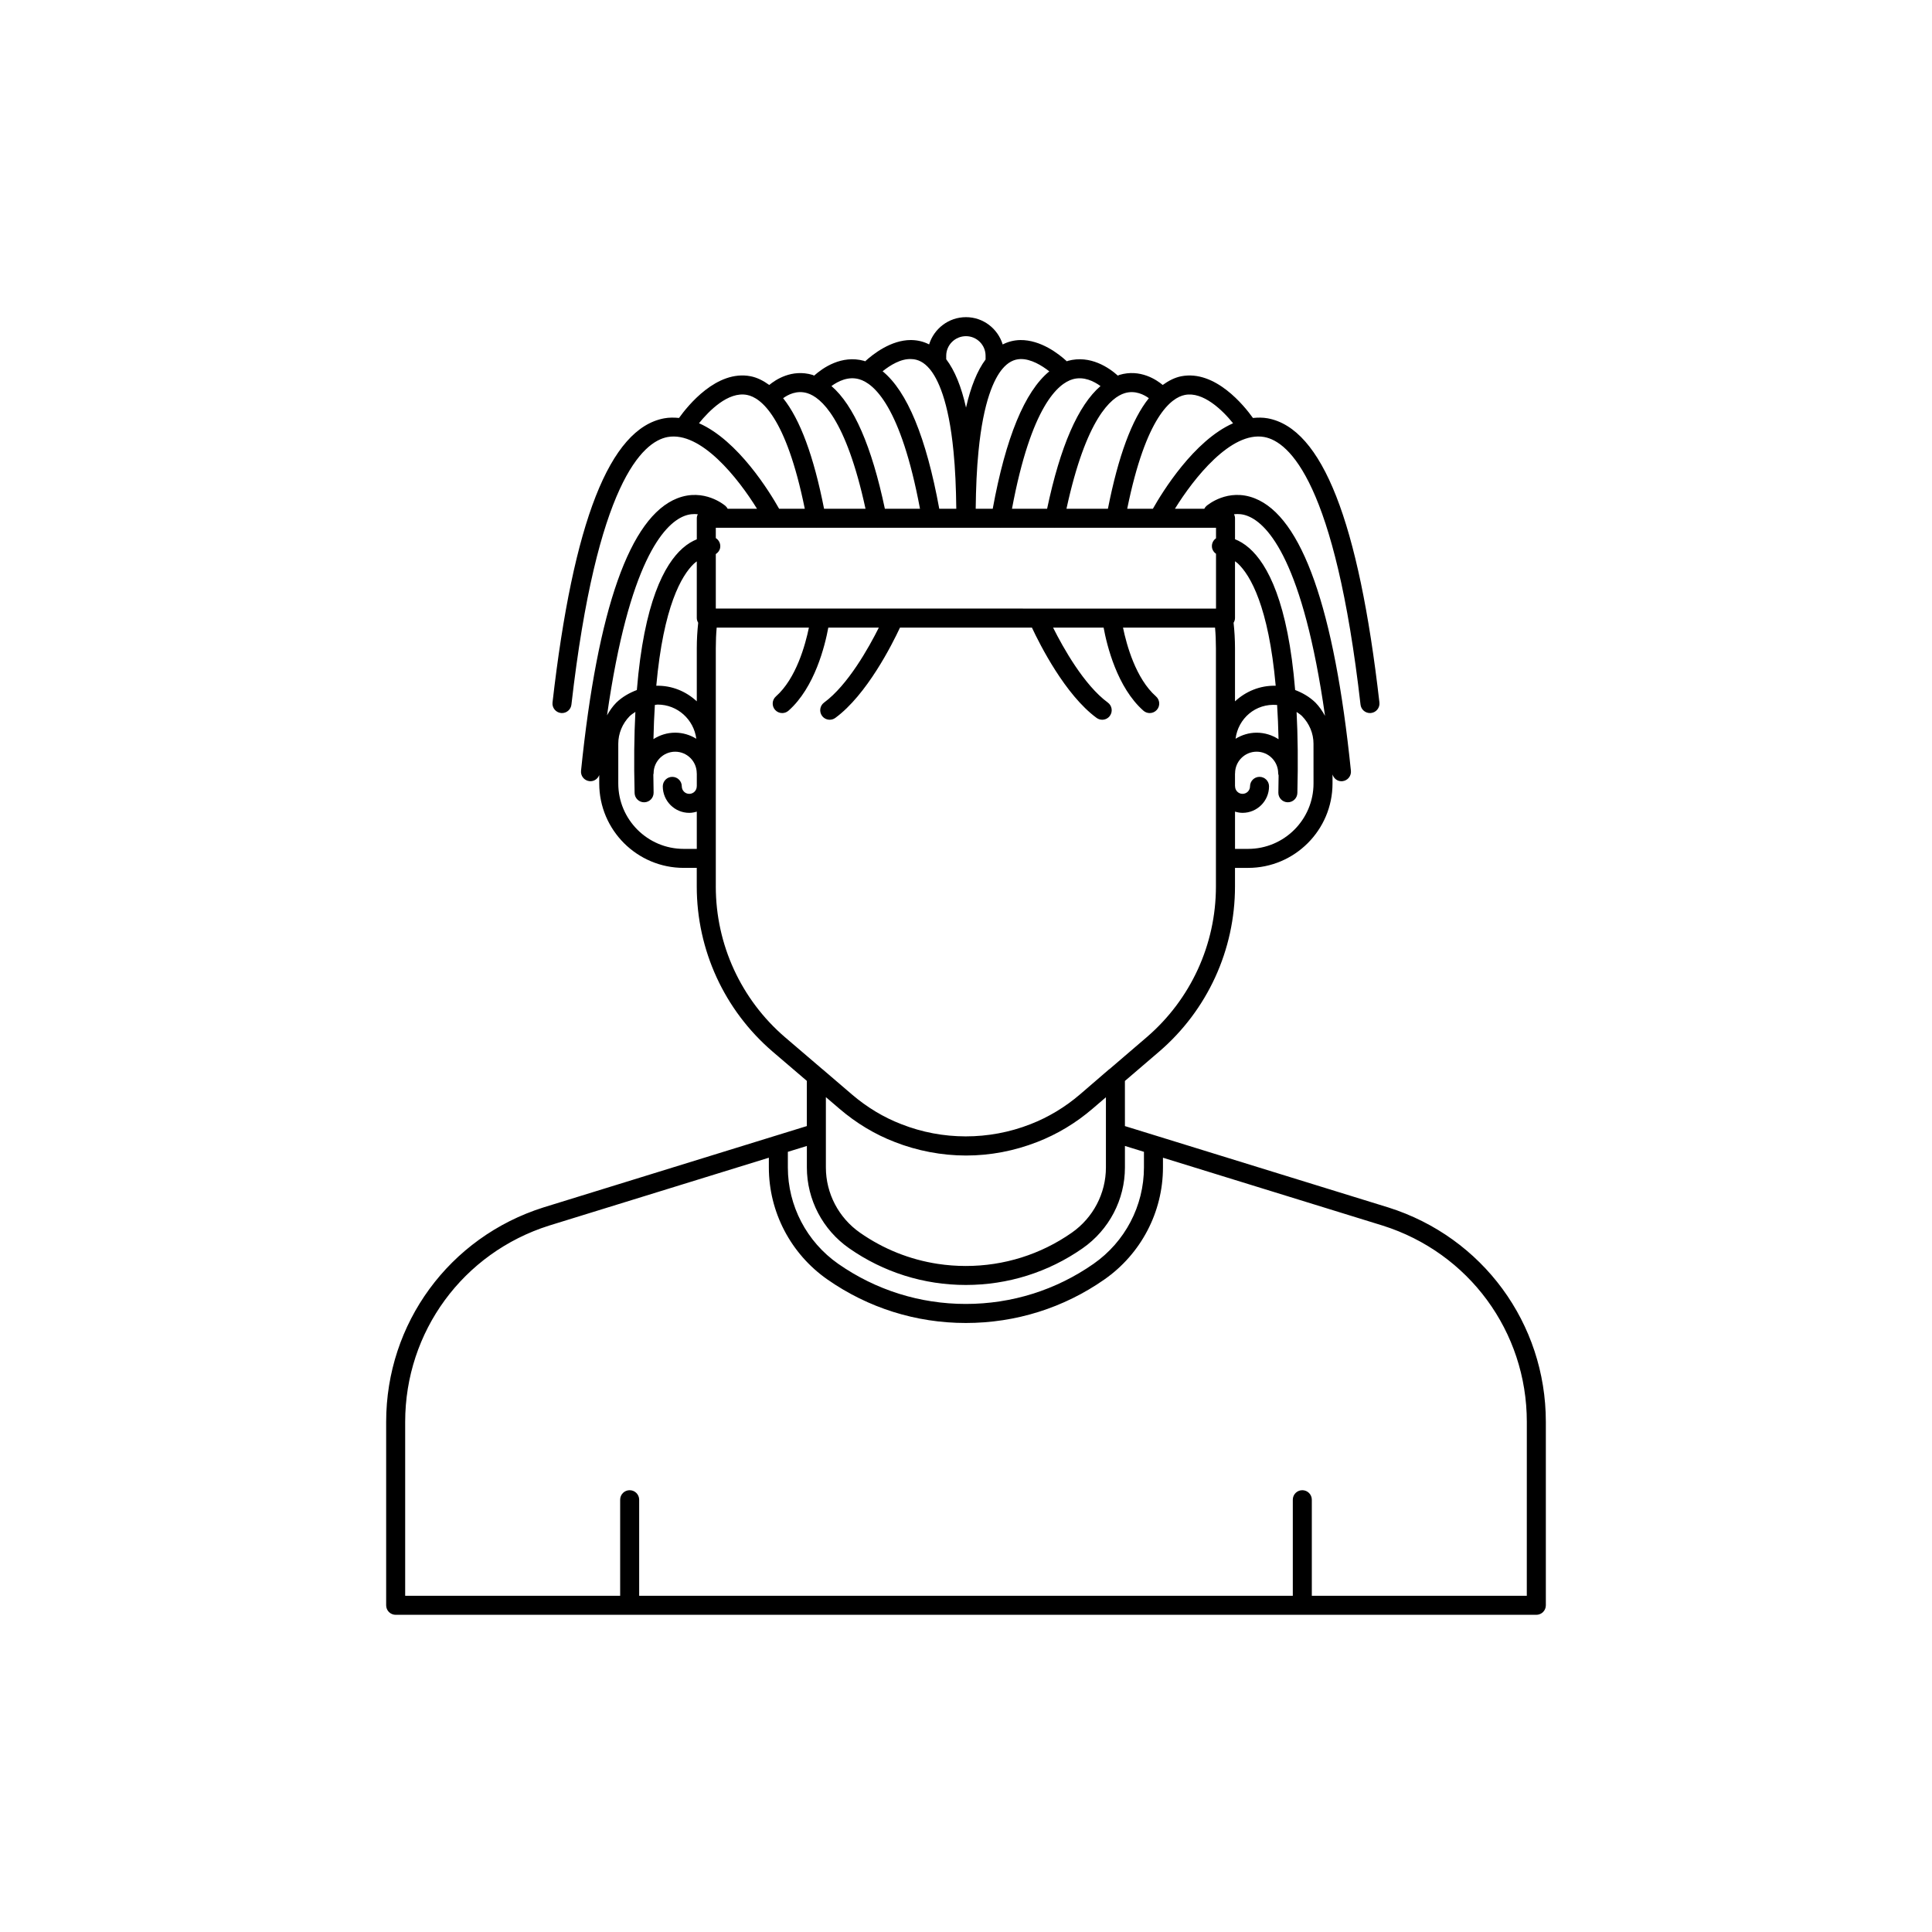 <?xml version="1.0" encoding="UTF-8"?>
<!-- Uploaded to: ICON Repo, www.iconrepo.com, Generator: ICON Repo Mixer Tools -->
<svg fill="#000000" width="800px" height="800px" version="1.1" viewBox="144 144 512 512" xmlns="http://www.w3.org/2000/svg">
 <path d="m511.93 463.99-61.512-19.004-8.301-2.562-0.004-11.961 9.098-7.797c12.758-10.965 20.074-26.906 20.074-43.73v-4.938h3.473c12.336 0 22.371-10.035 22.371-22.367v-2.398c0.32 1.047 1.25 1.801 2.363 1.801 0.09 0 0.172-0.004 0.262-0.012 1.383-0.145 2.391-1.379 2.25-2.762-4.394-42.977-12.973-67.266-25.477-72.195-7.141-2.82-12.574 1.82-12.809 2.016-0.246 0.215-0.43 0.473-0.57 0.746h-7.781c4.984-8.062 14.867-20.617 23.684-19.012 6.633 1.23 18.766 12.082 25.5 70.918 0.148 1.285 1.238 2.234 2.5 2.234 0.098 0 0.191-0.004 0.289-0.016 1.383-0.156 2.375-1.406 2.219-2.789-5.496-47.996-15.172-72.625-29.59-75.301-1.328-0.242-2.633-0.223-3.926-0.094-2.293-3.211-9.965-12.777-18.977-11.059-1.75 0.34-3.379 1.188-4.938 2.309-1.582-1.32-5.934-4.328-11.484-2.664-0.141 0.043-0.266 0.141-0.406 0.188-2.269-2.035-7.25-5.551-13.234-3.914-0.094 0.027-0.184 0.094-0.277 0.125-2.156-1.988-6.914-5.695-12.344-5.637-1.664 0.035-3.219 0.426-4.66 1.168-1.289-4.176-5.137-7.234-9.727-7.234-4.609 0-8.473 3.055-9.773 7.219-1.441-0.734-3-1.121-4.664-1.152-0.062-0.004-0.129-0.004-0.195-0.004-5.227 0-9.941 3.668-12.094 5.641-0.098-0.031-0.188-0.102-0.285-0.125-5.977-1.641-10.961 1.879-13.234 3.914-0.137-0.047-0.266-0.145-0.406-0.188-5.543-1.652-9.898 1.348-11.484 2.664-1.562-1.117-3.188-1.969-4.941-2.309-8.996-1.746-16.668 7.824-18.973 11.051-1.297-0.125-2.606-0.145-3.934 0.102-14.414 2.676-24.094 27.305-29.59 75.301-0.156 1.379 0.836 2.629 2.219 2.789 0.098 0.012 0.191 0.016 0.289 0.016 1.258 0 2.352-0.945 2.5-2.234 6.734-58.832 18.863-69.684 25.496-70.918 8.832-1.598 18.707 10.949 23.688 19.012h-7.781c-0.141-0.273-0.324-0.531-0.57-0.746-0.23-0.195-5.664-4.832-12.809-2.016-12.508 4.93-21.082 29.219-25.477 72.188-0.145 1.383 0.867 2.621 2.25 2.762 0.09 0.008 0.172 0.012 0.262 0.012 1.051 0 1.945-0.676 2.312-1.633v2.234c0 12.336 10.035 22.367 22.371 22.367h3.473v4.938c0 16.824 7.316 32.762 20.082 43.734l9.086 7.773v11.98l-8.301 2.562h-0.004l-61.527 19.008c-24.906 7.887-41.648 30.719-41.648 56.816v48.617c0 1.391 1.125 2.519 2.519 2.519h302.29c1.391 0 2.519-1.125 2.519-2.519v-48.617c0-26.105-16.762-48.938-41.727-56.816zm-159.14-14.742 5.039-1.555v5.703c0 8.508 4.188 16.516 11.203 21.41 9.105 6.363 19.797 9.723 30.918 9.723 11.152 0 21.859-3.363 30.961-9.723 7.016-4.898 11.207-12.902 11.207-21.414v-5.703l5.039 1.555v4.144c0 10.152-4.992 19.703-13.359 25.543-9.953 6.953-21.656 10.629-33.852 10.629-12.156 0-23.848-3.676-33.805-10.629-8.359-5.844-13.352-15.391-13.352-25.543zm28.137-143.97h-0.02-47.211v-14.445c0.594-0.379 1.051-0.969 1.16-1.719 0.156-1.027-0.332-2-1.16-2.516v-2.731h26.605c0.016 0 0.027 0.008 0.043 0.008 0.027 0 0.055-0.008 0.082-0.008h16.016c0.016 0 0.027 0.008 0.043 0.008 0.023 0 0.051-0.008 0.074-0.008h14.242c0.016 0 0.027 0.008 0.043 0.008 0.027 0 0.059-0.008 0.086-0.008h9.039c0.008 0 0.016 0.008 0.031 0.008 0.012 0 0.023-0.008 0.035-0.008h9.039c0.027 0 0.059 0.008 0.086 0.008 0.016 0 0.027-0.008 0.043-0.008h14.242c0.023 0 0.051 0.008 0.074 0.008 0.016 0 0.027-0.008 0.043-0.008h16.016c0.027 0 0.055 0.008 0.082 0.008 0.016 0 0.027-0.008 0.043-0.008h26.555v2.789c-0.742 0.508-1.184 1.391-1.074 2.356 0.082 0.746 0.492 1.352 1.074 1.75v14.52zm-51.895 3.766c-0.23 2.156-0.375 4.367-0.375 6.769v14.043c-2.844-2.633-6.609-4.234-10.734-4.125 1.898-21.055 6.707-29.238 9.988-32.367 0.266-0.254 0.496-0.391 0.746-0.59v15.027c0.004 0.461 0.16 0.867 0.375 1.242zm-11.484 21.773c0.242-0.02 0.5-0.098 0.738-0.098 5.269 0 9.586 3.965 10.242 9.059-1.633-1.004-3.539-1.613-5.594-1.613-2.125 0-4.094 0.637-5.762 1.707 0.066-3.242 0.199-6.227 0.375-9.055zm165.28 9.082c-1.68-1.086-3.664-1.73-5.809-1.73-2.051 0-3.949 0.609-5.582 1.609 0.676-5.356 5.289-9.441 11.012-8.957 0.176 2.828 0.312 5.824 0.379 9.078zm-11.539-10.035v-14.055c0-2.402-0.145-4.613-0.375-6.769 0.219-0.371 0.375-0.781 0.375-1.242v-15.059c0.266 0.207 0.512 0.352 0.797 0.625 3.277 3.129 8.09 11.312 9.988 32.367-4.148-0.113-7.93 1.492-10.785 4.133zm20.809 21.766c0 9.559-7.773 17.332-17.332 17.332h-3.473v-9.875c0.637 0.191 1.301 0.324 1.996 0.324 3.871 0 7.019-3.148 7.019-7.019 0-1.391-1.125-2.519-2.519-2.519-1.391 0-2.519 1.125-2.519 2.519 0 1.094-0.891 1.984-1.984 1.984s-1.977-0.891-1.977-1.984c0-0.035-0.02-0.062-0.02-0.098v-3.277c0-0.035 0.02-0.062 0.02-0.098 0-3.152 2.562-5.715 5.711-5.715 3.148 0 5.711 2.562 5.711 5.715 0 0.203 0.07 0.379 0.113 0.566-0.02 1.5-0.023 2.961-0.066 4.543-0.035 1.391 1.062 2.547 2.457 2.582h0.062c1.363 0 2.484-1.086 2.519-2.457 0.207-8.082 0.117-15.199-0.207-21.48 0.484 0.34 0.984 0.645 1.422 1.07 1.973 2.016 3.059 4.629 3.059 7.359zm-17.418-70.875c5.367 2.113 14.648 12.086 20.469 52.957-0.695-1.258-1.508-2.465-2.555-3.535-1.605-1.551-3.438-2.574-5.367-3.316-1.895-23.246-7.301-33.312-12.137-37.582-1.363-1.203-2.656-1.922-3.797-2.375v-5.555c0-0.387-0.102-0.746-0.258-1.07 1.074-0.125 2.301-0.059 3.644 0.477zm-16.656-32.094c4.758-0.941 9.867 3.922 12.754 7.512-10.402 4.59-18.777 18.27-21.254 22.66h-6.801c4.977-24.488 11.668-29.465 15.301-30.172zm-9.566 0.863c-4.519 5.652-8.105 15.379-10.848 29.305h-10.984c5.211-24.004 11.844-29.535 15.426-30.633 2.832-0.867 5.234 0.469 6.406 1.328zm-12.812-3.215c-5.914 5.094-10.66 15.969-14.152 32.52h-9.309c5.098-27.223 12.246-33.242 16.141-34.336 2.891-0.809 5.559 0.539 7.32 1.816zm-21.16-7.156c2.727-0.043 5.586 1.684 7.59 3.262-6.5 5.328-11.531 17.504-14.992 36.414h-4.512c0.062-5.508 0.281-10.668 0.738-15.199 0-0.008 0.004-0.012 0.004-0.02 1.293-13.352 4.152-19.254 6.328-21.852 1.441-1.711 3.023-2.566 4.844-2.606zm-19.727-0.875c0-2.859 2.352-5.188 5.238-5.188 2.863 0 5.191 2.328 5.191 5.188v0.992c-2.199 2.953-3.926 7.219-5.18 12.742-1.25-5.59-2.992-9.824-5.25-12.809zm-9.281 0.879c1.82 0.031 3.406 0.871 4.848 2.566l0.004 0.004c2.188 2.578 5.062 8.469 6.356 21.879 0 0.008 0.004 0.012 0.004 0.02 0.453 4.531 0.676 9.691 0.738 15.199h-4.512c-3.465-18.934-8.5-31.113-15.012-36.434 1.996-1.609 4.867-3.379 7.574-3.234zm-13.809 5.336c3.894 1.094 11.043 7.117 16.141 34.336h-9.309c-3.492-16.555-8.238-27.434-14.156-32.523 1.766-1.281 4.434-2.633 7.324-1.812zm-13.723 3.703c3.582 1.098 10.215 6.633 15.426 30.633h-10.984c-2.742-13.926-6.328-23.652-10.848-29.301 1.176-0.863 3.566-2.203 6.406-1.332zm-28.703 7.965c2.594-3.211 7.703-8.48 12.727-7.5 3.633 0.703 10.328 5.676 15.309 30.168h-6.801c-2.473-4.391-10.836-18.082-21.234-22.668zm-24.371 77.406c5.805-40.625 15.035-50.625 20.375-52.785 1.352-0.547 2.586-0.625 3.672-0.504-0.156 0.328-0.258 0.684-0.258 1.07v5.578c-1.129 0.453-2.406 1.164-3.75 2.352-4.84 4.269-10.242 14.34-12.137 37.586-1.973 0.754-3.856 1.797-5.461 3.359-0.992 1.008-1.77 2.152-2.441 3.344zm20.312 35.395c-9.559 0-17.332-7.773-17.332-17.332v-10.527c0-2.727 1.086-5.344 3.016-7.312 0.465-0.449 0.996-0.777 1.516-1.133-0.324 6.285-0.414 13.414-0.207 21.5 0.035 1.371 1.156 2.457 2.519 2.457h0.062c1.391-0.035 2.488-1.191 2.457-2.582-0.043-1.66-0.051-3.195-0.07-4.769 0.016-0.117 0.07-0.219 0.07-0.34 0-3.152 2.562-5.715 5.719-5.715 3.148 0 5.711 2.562 5.711 5.715 0 0.027 0.016 0.047 0.016 0.074v3.324c0 0.027-0.016 0.047-0.016 0.074 0 1.094-0.891 1.984-1.984 1.984s-1.977-0.891-1.977-1.984c0-1.391-1.125-2.519-2.519-2.519-1.391 0-2.519 1.125-2.519 2.519 0 3.871 3.148 7.019 7.016 7.019 0.699 0 1.359-0.133 1.996-0.324v9.875zm8.512 9.977v-63.129c0-1.938 0.078-3.75 0.234-5.492h24.441c-0.938 4.555-3.375 13.5-8.746 18.242-1.043 0.922-1.141 2.516-0.223 3.559 0.496 0.562 1.191 0.852 1.891 0.852 0.594 0 1.191-0.207 1.668-0.629 6.965-6.148 9.68-17.293 10.551-22.023h13.391c-2.656 5.305-8.199 15.242-14.508 19.867-1.121 0.824-1.363 2.402-0.543 3.523 0.492 0.672 1.258 1.027 2.031 1.027 0.516 0 1.043-0.156 1.492-0.488 8.332-6.109 15.035-19.438 17.133-23.93h34.965c2.098 4.492 8.805 17.82 17.133 23.93 0.449 0.328 0.969 0.488 1.492 0.488 0.773 0 1.539-0.355 2.031-1.027 0.82-1.121 0.582-2.699-0.543-3.523-6.305-4.625-11.848-14.559-14.508-19.867h13.391c0.871 4.731 3.586 15.875 10.551 22.023 0.48 0.422 1.074 0.629 1.668 0.629 0.699 0 1.391-0.289 1.891-0.852 0.922-1.043 0.82-2.633-0.223-3.559-5.371-4.742-7.809-13.688-8.746-18.242h24.391c0.156 1.746 0.234 3.559 0.234 5.492v63.129c0 15.352-6.676 29.898-18.312 39.902l-9.895 8.484c-0.027 0.02-0.062 0.02-0.09 0.039l-7.703 6.641c-3.981 3.41-8.414 6.082-13.18 7.93-11 4.305-23.305 4.277-34.156-0.004-4.719-1.812-9.152-4.481-13.172-7.926l-7.758-6.648c-0.008-0.008-0.023-0.008-0.035-0.016l-9.934-8.496c-11.629-10.008-18.305-24.555-18.305-39.906zm32.773 58.895c4.457 3.816 9.383 6.781 14.617 8.793 5.973 2.356 12.512 3.598 18.914 3.598 6.441 0 12.797-1.211 18.898-3.594 5.293-2.055 10.219-5.019 14.637-8.809l3.547-3.039v18.617c0 6.867-3.387 13.324-9.055 17.285-8.25 5.766-17.965 8.812-28.078 8.812-2.523 0-5.019-0.191-7.473-0.566-7.367-1.129-14.367-3.922-20.559-8.25-5.664-3.957-9.047-10.418-9.047-17.281v-18.648zm182.15 129.07h-56.973v-25.465c0-1.391-1.125-2.519-2.519-2.519-1.391 0-2.519 1.125-2.519 2.519v25.465h-173.22v-25.465c0-1.391-1.125-2.519-2.519-2.519-1.391 0-2.519 1.125-2.519 2.519v25.465h-56.973v-46.098c0-23.891 15.324-44.793 38.125-52.008l58.254-17.996v2.59c0 11.797 5.797 22.887 15.508 29.672 10.805 7.551 23.492 11.539 36.688 11.539 13.23 0 25.934-3.988 36.734-11.539 9.711-6.785 15.512-17.875 15.512-29.676v-2.582l58.238 17.988c22.844 7.215 38.188 28.117 38.188 52.012z"/>
</svg>